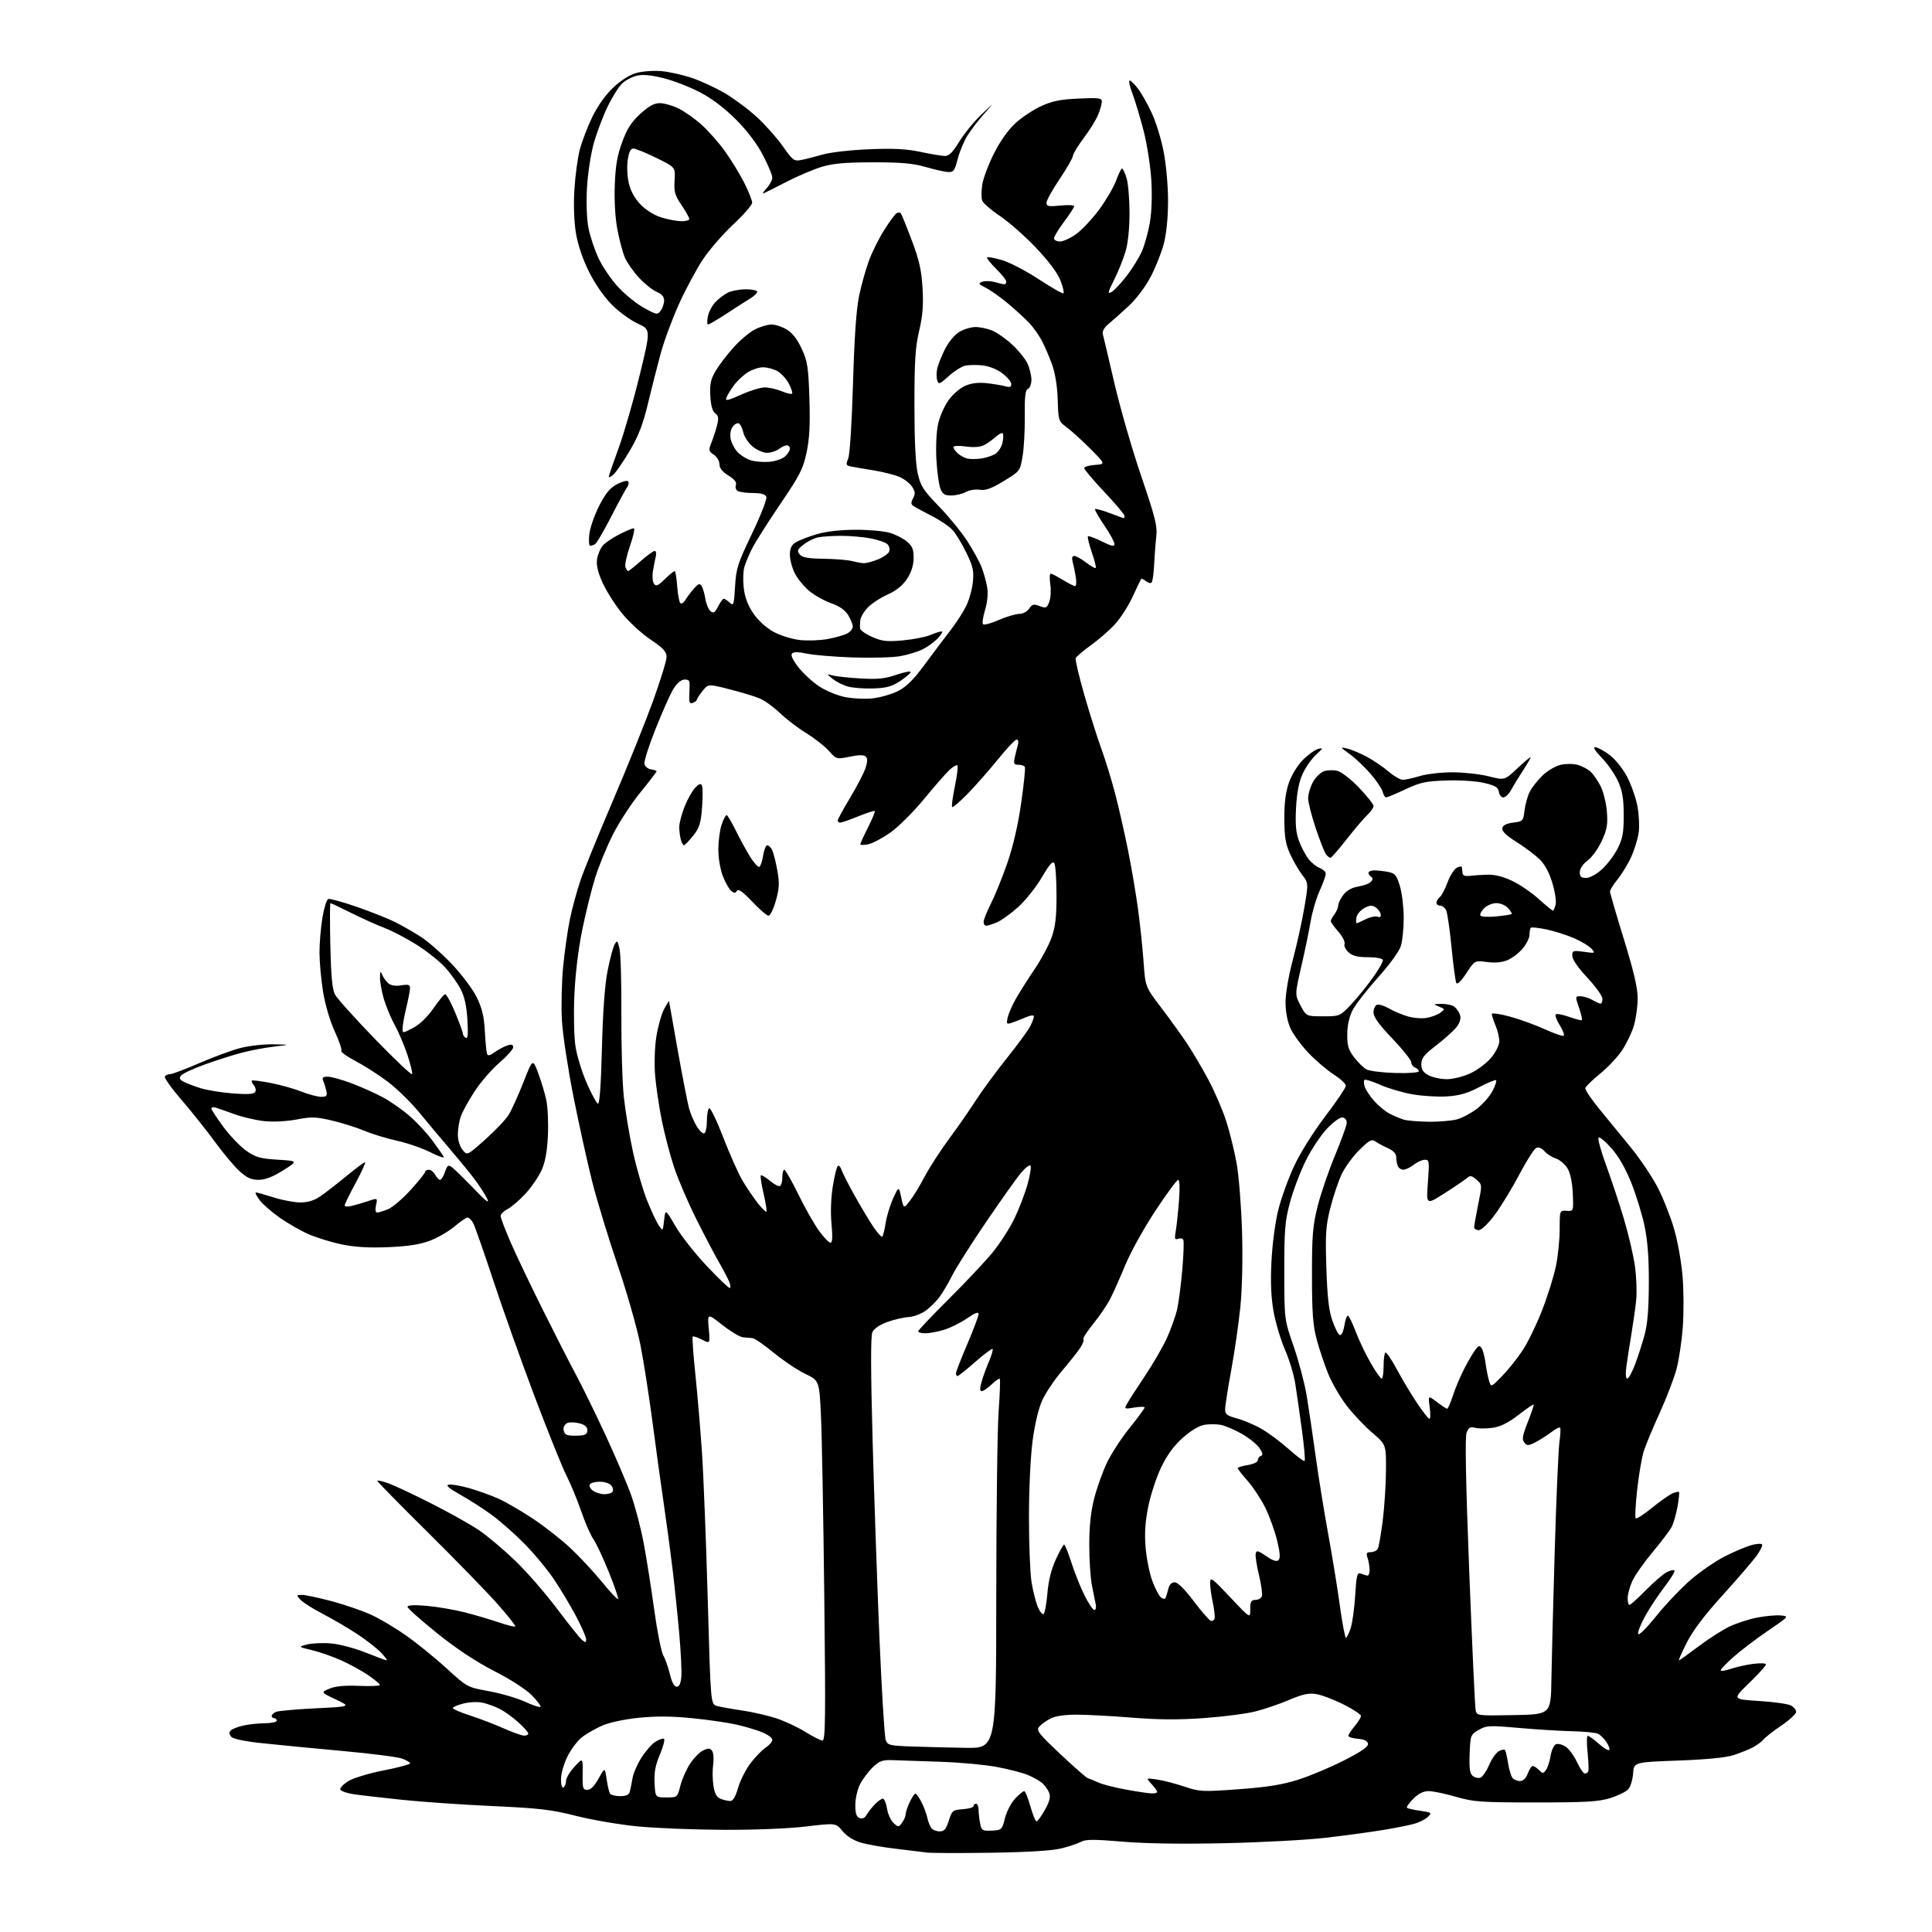 <?xml version="1.0" encoding="UTF-8" standalone="no"?>
<svg 
  version="1.1" 
  xmlns="http://www.w3.org/2000/svg" 
  xmlns:xlink="http://www.w3.org/1999/xlink" 
  xmlns:svg="http://www.w3.org/2000/svg"
  xmlns:rdf="http://www.w3.org/1999/02/22-rdf-syntax-ns#"
  xmlns:cc="http://creativecommons.org/ns#"
  xmlns:dc="http://purl.org/dc/elements/1.1/"
  viewBox="0 0 768 768"
  width="768"
  height="768"
>
<style>svg {background-color: white; }</style>"
<path stroke="none" fill="black" fill-rule="evenodd" d="M394.00,736.49C381.62,736.68 370.15,736.64 368.50,736.42C366.85,736.19 361.27,735.51 356.11,734.91C350.95,734.31 344.65,733.20 342.11,732.44C339.22,731.57 336.52,729.85 334.88,727.85C332.26,724.65 332.26,724.65 320.38,726.06C313.32,726.90 299.98,727.44 287.50,727.38C275.95,727.33 260.66,726.72 253.53,726.03C246.40,725.34 235.38,723.46 229.03,721.85C219.15,719.34 214.42,718.79 196.00,717.95C184.18,717.42 167.97,716.30 160.00,715.47C152.03,714.64 143.29,713.63 140.58,713.23C137.88,712.83 135.50,711.99 135.29,711.36C135.08,710.73 136.51,709.23 138.47,708.02C140.46,706.79 146.65,704.92 152.51,703.77C158.28,702.64 163.00,701.37 163.00,700.95C163.00,700.54 161.54,699.67 159.75,699.04C157.96,698.40 147.05,697.02 135.50,695.98C123.95,694.93 109.67,693.55 103.76,692.90C96.97,692.17 92.60,691.22 91.86,690.33C91.05,689.35 91.01,688.59 91.72,687.88C92.29,687.31 94.50,686.44 96.63,685.95C98.76,685.45 102.64,685.04 105.25,685.02C107.86,685.01 110.00,684.55 110.00,684.00C110.00,683.45 109.55,683.00 109.00,683.00C108.45,683.00 108.00,682.60 108.00,682.11C108.00,681.62 108.79,680.89 109.75,680.49C110.71,680.09 117.80,679.45 125.50,679.08C139.50,678.40 139.50,678.40 133.50,675.56C127.50,672.72 127.50,672.72 130.97,671.27C133.35,670.27 137.05,669.92 142.72,670.16C147.28,670.35 151.00,670.18 151.00,669.80C151.00,669.41 148.95,667.68 146.44,665.96C143.93,664.23 139.09,661.57 135.69,660.04C132.28,658.52 127.03,656.68 124.00,655.96C118.50,654.65 118.50,654.65 122.00,653.72C123.92,653.21 128.20,653.01 131.50,653.28C134.82,653.55 140.97,655.16 145.28,656.89C149.55,658.60 153.35,660.00 153.71,660.00C154.08,660.00 153.05,658.61 151.44,656.92C149.82,655.23 145.57,651.91 142.00,649.56C138.43,647.21 132.27,643.61 128.33,641.56C124.39,639.51 120.38,636.97 119.43,635.92C117.76,634.08 117.79,634.00 120.10,634.00C121.42,634.00 126.78,635.15 132.00,636.54C137.22,637.93 144.34,640.40 147.82,642.02C151.29,643.63 157.59,647.41 161.82,650.41C166.04,653.41 173.15,659.20 177.60,663.27C185.70,670.68 185.72,670.69 194.37,672.28C199.14,673.15 205.57,675.03 208.67,676.45C211.77,677.87 214.54,678.79 214.84,678.50C215.13,678.20 213.60,676.16 211.45,673.95C209.12,671.56 203.05,667.64 196.53,664.31C189.24,660.57 181.59,655.51 173.77,649.24C167.30,644.04 162.00,639.32 162.00,638.75C162.00,638.06 164.58,637.92 169.55,638.34C173.70,638.70 180.56,639.87 184.80,640.95C189.03,642.04 195.16,643.84 198.41,644.97C201.67,646.09 204.54,646.79 204.81,646.53C205.07,646.26 201.77,642.10 197.46,637.27C193.16,632.45 180.72,619.67 169.82,608.88C158.92,598.09 150.00,589.00 150.00,588.68C150.00,588.35 151.91,588.76 154.25,589.59C156.59,590.41 164.35,594.05 171.50,597.68C178.65,601.30 187.18,606.09 190.46,608.32C193.74,610.54 200.16,615.95 204.72,620.33C209.29,624.71 216.77,633.29 221.36,639.40C225.95,645.51 230.45,651.13 231.35,651.88C232.76,653.05 233.00,653.02 233.00,651.67C233.00,650.80 231.20,646.68 229.01,642.51C226.81,638.34 222.82,631.68 220.14,627.71C217.46,623.75 212.18,617.39 208.40,613.58C204.63,609.77 198.86,604.69 195.59,602.28C192.32,599.87 186.68,596.24 183.07,594.22C178.43,591.62 177.05,590.43 178.37,590.17C179.40,589.97 183.00,590.58 186.37,591.52C189.73,592.47 194.93,594.32 197.91,595.64C200.89,596.96 207.13,600.56 211.78,603.65C216.42,606.74 223.15,612.01 226.73,615.37C230.32,618.72 235.94,624.76 239.24,628.79C242.53,632.82 245.43,635.90 245.69,635.65C245.94,635.39 244.29,630.55 242.01,624.90C239.73,619.24 236.97,613.36 235.87,611.82C234.78,610.28 232.60,605.31 231.04,600.76C229.48,596.22 226.83,589.80 225.15,586.50C223.47,583.20 217.77,569.02 212.47,555.00C207.18,540.98 199.80,520.26 196.08,508.97C192.35,497.67 188.77,487.44 188.12,486.22C187.46,485.00 186.45,484.00 185.87,484.00C185.29,484.00 182.98,485.57 180.74,487.49C178.49,489.41 174.15,491.95 171.08,493.13C167.04,494.69 162.46,495.41 154.46,495.76C146.69,496.09 141.19,495.77 135.86,494.67C131.70,493.81 125.74,491.97 122.61,490.59C119.49,489.21 114.32,486.25 111.13,484.01C107.95,481.78 104.35,478.61 103.14,476.97C101.93,475.34 101.29,474.01 101.72,474.01C102.15,474.02 105.35,474.92 108.84,476.01C112.33,477.11 117.10,478.00 119.45,478.00C122.32,478.00 124.89,477.21 127.30,475.57C129.28,474.23 133.93,470.63 137.64,467.57C141.35,464.51 144.71,462.00 145.10,462.00C145.49,462.00 143.83,465.68 141.41,470.17C138.98,474.67 137.00,478.73 137.00,479.19C137.00,479.66 138.24,479.75 139.75,479.39C141.26,479.03 144.21,478.16 146.31,477.46C150.12,476.19 150.12,476.19 149.48,479.10C149.07,480.94 149.25,482.00 149.95,482.00C150.56,482.00 152.53,481.39 154.32,480.64C156.12,479.89 160.15,476.44 163.29,472.97C166.43,469.50 169.00,466.29 169.00,465.83C169.00,465.37 169.66,465.00 170.46,465.00C171.27,465.00 172.41,465.90 173.00,467.00C173.59,468.10 174.46,469.00 174.94,469.00C175.41,469.00 176.30,467.59 176.89,465.87C177.86,463.10 178.19,462.89 179.74,464.07C180.71,464.79 184.55,468.56 188.29,472.44C193.40,477.76 194.70,478.73 193.58,476.38C192.76,474.67 190.41,471.07 188.36,468.38C186.31,465.70 181.90,460.32 178.57,456.43C175.23,452.54 169.84,446.11 166.58,442.13C163.32,438.16 157.70,432.68 154.08,429.95C150.46,427.23 144.72,423.55 141.33,421.78C137.93,420.01 135.39,418.17 135.69,417.70C135.98,417.22 134.79,413.73 133.04,409.93C131.17,405.88 129.26,399.39 128.43,394.26C127.65,389.44 127.01,382.44 127.00,378.69C127.00,374.95 127.52,368.72 128.16,364.85C128.80,360.98 129.84,357.62 130.47,357.37C131.10,357.13 136.29,358.56 142.01,360.55C147.72,362.54 154.57,365.27 157.23,366.62C159.89,367.96 164.41,370.57 167.28,372.40C170.15,374.24 175.70,379.11 179.60,383.22C183.53,387.35 187.96,393.26 189.51,396.42C191.62,400.74 192.41,404.05 192.73,409.83C192.96,414.05 193.34,418.09 193.57,418.82C193.89,419.83 194.64,419.69 196.75,418.20C198.26,417.14 200.51,415.95 201.75,415.56C203.37,415.06 204.00,415.27 204.00,416.31C204.00,417.11 201.55,419.85 198.56,422.41C195.57,424.96 191.13,430.08 188.70,433.78C186.27,437.47 183.77,442.03 183.14,443.90C182.51,445.77 182.00,448.98 182.00,451.04C182.00,453.20 182.79,455.75 183.86,457.08C185.72,459.38 185.72,459.38 192.93,452.94C196.89,449.40 201.07,444.99 202.22,443.14C203.36,441.29 205.98,435.50 208.04,430.28C211.77,420.78 211.77,420.78 213.93,426.54C215.12,429.71 216.57,434.55 217.16,437.30C217.74,440.04 218.04,446.38 217.80,451.39C217.50,457.76 216.75,461.91 215.28,465.18C214.12,467.75 211.25,471.94 208.89,474.50C206.53,477.06 203.34,479.81 201.80,480.60C200.26,481.40 199.00,482.64 199.00,483.35C199.00,484.07 200.77,488.74 202.93,493.73C205.10,498.72 210.87,510.83 215.77,520.65C220.66,530.47 226.60,542.10 228.97,546.50C231.34,550.90 236.59,561.61 240.63,570.31C244.67,579.00 249.32,589.91 250.96,594.54C252.60,599.18 254.84,607.82 255.94,613.74C257.04,619.66 258.90,631.48 260.08,640.00C261.25,648.52 262.86,656.62 263.65,658.00C264.43,659.38 265.62,662.75 266.29,665.50C267.07,668.74 268.03,670.50 269.00,670.50C270.03,670.50 270.61,669.24 270.84,666.50C271.02,664.30 270.66,656.65 270.02,649.50C269.39,642.35 268.20,630.88 267.38,624.00C266.56,617.12 265.00,605.49 263.91,598.14C262.82,590.79 260.81,576.25 259.45,565.83C258.09,555.41 255.90,541.40 254.59,534.69C253.27,527.99 249.20,513.73 245.55,503.00C241.90,492.27 237.37,477.43 235.48,470.00C233.60,462.57 230.24,447.39 228.02,436.25C225.80,425.11 223.71,411.38 223.38,405.75C223.05,400.11 223.26,390.52 223.84,384.44C224.43,378.36 225.64,369.81 226.54,365.44C227.44,361.07 229.33,354.12 230.73,350.00C232.13,345.88 237.93,331.64 243.61,318.36C249.29,305.08 256.43,287.36 259.47,278.99C262.51,270.61 264.99,262.58 264.97,261.13C264.94,259.02 263.64,257.63 258.47,254.14C254.89,251.73 249.75,246.96 246.98,243.48C244.22,240.01 240.81,234.55 239.39,231.35C237.58,227.24 236.98,224.53 237.36,222.14C237.67,220.28 238.72,217.86 239.71,216.77C240.69,215.68 243.62,213.71 246.22,212.39C248.81,211.08 251.37,210.00 251.91,210.00C252.44,210.00 251.79,213.13 250.45,216.95C249.12,220.77 248.29,224.59 248.62,225.45C248.95,226.30 249.43,227.00 249.70,227.00C249.97,227.00 252.24,225.20 254.74,223.00C257.24,220.80 259.72,219.00 260.25,219.00C260.78,219.00 260.97,220.01 260.68,221.25C260.38,222.49 259.87,225.07 259.55,227.00C259.22,228.93 259.40,231.17 259.94,231.99C260.75,233.23 261.46,232.95 264.25,230.24C266.09,228.46 267.86,227.00 268.18,227.00C268.50,227.00 268.95,229.69 269.19,232.98C269.43,236.27 269.99,239.30 270.43,239.73C270.87,240.15 271.74,239.65 272.37,238.61C272.99,237.56 274.50,235.54 275.73,234.11C277.52,232.02 278.14,231.77 278.88,232.89C279.38,233.65 280.06,235.96 280.39,238.01C280.71,240.06 281.63,242.28 282.43,242.94C283.61,243.92 284.16,243.58 285.46,241.07C286.34,239.38 287.34,238.00 287.70,238.00C288.05,238.00 289.11,238.69 290.04,239.54C291.62,240.97 291.77,240.53 292.20,233.15C292.62,225.92 293.22,224.05 298.94,212.12C302.40,204.92 304.96,198.35 304.64,197.51C304.24,196.46 302.62,196.00 299.28,195.98C296.65,195.98 293.92,195.60 293.22,195.15C292.51,194.71 292.20,193.64 292.53,192.79C292.93,191.74 291.97,190.53 289.56,189.04C287.15,187.55 286.00,186.09 286.00,184.54C286.00,183.27 284.99,181.57 283.75,180.74C281.65,179.34 281.59,179.01 282.84,175.87C283.57,174.02 284.57,170.93 285.06,169.00C285.76,166.21 285.60,165.25 284.30,164.27C283.20,163.44 282.57,161.16 282.36,157.31C282.11,152.70 282.52,150.79 284.46,147.47C285.79,145.21 288.99,141.00 291.58,138.13C294.16,135.25 298.00,132.02 300.10,130.95C302.20,129.88 305.18,129.00 306.71,129.00C308.24,129.01 310.99,129.92 312.82,131.03C315.02,132.37 317.01,134.95 318.72,138.70C321.01,143.69 321.35,145.96 321.75,158.42C322.08,168.87 321.79,174.41 320.62,179.91C319.24,186.40 317.94,188.93 310.15,200.41C305.26,207.61 300.25,215.51 299.00,217.97C297.75,220.43 296.35,223.78 295.88,225.42C295.41,227.05 295.31,230.83 295.66,233.80C296.10,237.51 297.30,240.68 299.48,243.86C301.40,246.66 304.55,249.54 307.46,251.14C310.14,252.60 314.77,254.06 317.89,254.41C320.98,254.76 325.98,254.58 329.00,254.03C332.03,253.47 335.51,252.48 336.75,251.83C337.99,251.19 339.00,249.95 339.00,249.08C338.99,248.21 338.16,246.15 337.15,244.50C335.91,242.49 333.69,240.94 330.40,239.79C327.71,238.84 323.80,236.66 321.72,234.94C319.64,233.22 317.06,230.07 315.97,227.94C314.89,225.82 314.00,222.50 314.00,220.56C314.00,218.00 314.61,216.66 316.25,215.63C317.49,214.84 321.20,213.40 324.50,212.41C328.37,211.26 333.88,210.61 340.00,210.59C345.23,210.56 351.41,211.11 353.73,211.81C356.06,212.50 359.15,214.09 360.60,215.34C362.72,217.16 363.23,218.46 363.18,221.91C363.14,224.80 362.27,227.51 360.53,230.14C358.77,232.80 356.27,234.80 352.72,236.40C349.85,237.69 346.30,240.04 344.84,241.62C343.37,243.20 342.08,245.40 341.97,246.50C341.86,247.60 341.82,249.09 341.88,249.81C341.95,250.52 344.10,252.04 346.67,253.18C350.64,254.93 352.47,255.14 358.84,254.57C362.96,254.19 367.89,253.24 369.79,252.44C371.69,251.65 373.72,251.00 374.30,251.00C374.88,251.00 374.26,252.17 372.92,253.60C371.59,255.03 368.91,257.01 366.97,258.01C365.03,259.00 360.98,260.27 357.97,260.82C354.96,261.36 346.43,261.60 339.00,261.35C331.57,261.09 323.33,260.40 320.67,259.82C317.54,259.14 315.50,259.10 314.87,259.73C314.24,260.36 315.06,262.23 317.20,265.02C319.01,267.39 322.64,270.80 325.26,272.59C327.96,274.45 332.48,276.37 335.71,277.04C338.90,277.71 343.85,277.95 346.96,277.60C350.00,277.25 354.52,275.94 357.00,274.69C360.31,273.03 363.16,270.18 367.74,263.96C371.17,259.31 375.73,253.25 377.87,250.50C380.00,247.75 382.75,243.53 383.96,241.12C385.18,238.71 386.42,234.36 386.72,231.45C387.18,226.93 386.82,225.24 384.19,219.83C382.50,216.35 380.08,212.31 378.81,210.86C377.54,209.41 373.80,206.84 370.50,205.15C367.20,203.46 363.89,201.67 363.15,201.17C362.08,200.45 362.04,199.80 362.97,198.06C363.91,196.30 363.83,195.39 362.55,193.44C361.68,192.10 359.35,190.34 357.39,189.52C355.43,188.70 350.82,187.55 347.16,186.96C343.50,186.38 339.50,185.69 338.28,185.44C336.28,185.02 336.17,184.70 337.18,182.24C337.82,180.65 338.62,168.17 339.08,152.50C339.62,134.12 340.39,122.97 341.51,117.56C342.42,113.20 344.22,106.81 345.51,103.37C346.81,99.92 349.53,94.50 351.57,91.30C353.60,88.11 355.76,85.18 356.37,84.79C356.98,84.40 357.75,84.40 358.08,84.79C358.41,85.18 360.36,89.99 362.43,95.49C365.40,103.37 366.30,107.37 366.72,114.49C367.13,121.30 366.80,125.45 365.38,131.50C363.85,138.02 363.50,143.47 363.50,161.00C363.50,175.24 363.95,184.44 364.82,188.24C365.97,193.26 367.04,194.91 373.19,201.24C377.06,205.23 382.13,211.43 384.45,215.00C386.77,218.57 389.36,223.30 390.21,225.50C391.06,227.70 392.06,231.30 392.42,233.50C392.83,236.01 392.51,239.35 391.57,242.48C390.74,245.22 390.38,247.77 390.78,248.16C391.18,248.54 393.98,247.78 397.00,246.47C400.02,245.15 403.68,244.06 405.13,244.04C406.64,244.02 408.34,243.12 409.13,241.93C410.31,240.16 410.91,240.01 413.28,240.92C415.82,241.88 416.15,241.73 417.10,239.24C417.68,237.73 417.86,234.59 417.51,232.25C417.16,229.91 417.24,228.01 417.69,228.03C418.13,228.05 420.30,229.17 422.50,230.53C424.70,231.88 426.90,232.99 427.38,232.99C427.86,233.00 427.97,231.31 427.63,229.25C427.28,227.19 426.72,224.49 426.38,223.25C425.98,221.77 426.20,221.00 427.04,221.00C427.74,221.00 429.85,222.17 431.72,223.60C433.60,225.03 435.33,226.01 435.57,225.77C435.81,225.52 435.10,222.71 434.00,219.50C432.90,216.29 432.21,213.46 432.47,213.20C432.73,212.93 435.21,213.84 437.97,215.21C441.95,217.17 443.00,217.39 443.00,216.22C443.00,215.41 441.17,212.06 438.93,208.78C436.69,205.50 435.06,202.61 435.30,202.36C435.55,202.12 438.17,202.83 441.13,203.96C444.08,205.08 446.61,206.00 446.75,206.00C446.89,206.00 447.00,205.56 447.00,205.03C447.00,204.49 443.40,200.23 439.00,195.56C434.60,190.89 431.00,186.63 431.00,186.09C431.00,185.55 432.91,184.98 435.25,184.81C439.50,184.50 439.50,184.50 433.50,178.47C430.20,175.15 425.97,171.31 424.11,169.92C420.76,167.45 420.71,167.29 420.46,158.96C420.30,153.64 419.47,148.44 418.23,144.95C417.14,141.90 415.30,137.63 414.15,135.45C413.00,133.28 410.80,130.15 409.25,128.50C407.71,126.85 403.98,123.42 400.97,120.88C397.96,118.34 393.93,115.46 392.01,114.48C388.89,112.89 388.73,112.62 390.51,111.99C391.60,111.61 393.85,111.68 395.49,112.15C397.14,112.62 398.83,113.00 399.24,113.00C399.66,113.00 400.00,112.51 400.00,111.92C400.00,111.33 398.17,109.03 395.94,106.82C393.70,104.61 392.09,102.57 392.36,102.31C392.63,102.04 395.31,102.53 398.31,103.40C401.31,104.27 407.91,107.71 412.99,111.05C418.07,114.38 422.46,116.87 422.76,116.58C423.05,116.28 422.51,113.99 421.55,111.49C420.45,108.60 416.91,103.87 411.90,98.57C407.54,93.97 401.06,88.25 397.49,85.86C393.92,83.46 390.73,80.67 390.40,79.65C390.07,78.63 390.10,75.82 390.46,73.39C390.83,70.97 392.90,65.44 395.06,61.12C397.52,56.21 400.71,51.68 403.57,49.04C406.09,46.72 410.70,43.65 413.82,42.21C418.28,40.16 421.49,39.51 428.75,39.18C436.85,38.81 438.00,38.97 438.00,40.41C438.00,41.32 437.31,43.72 436.47,45.74C435.62,47.76 433.06,51.89 430.76,54.93C428.47,57.97 426.54,61.15 426.48,62.00C426.42,62.85 424.03,67.00 421.18,71.23C418.33,75.45 416.00,79.67 416.00,80.59C416.00,82.04 416.78,82.20 421.50,81.71C424.52,81.40 427.00,81.52 427.00,81.97C427.00,82.43 425.20,85.19 423.00,88.12C420.80,91.05 419.00,94.02 419.00,94.72C419.00,95.43 420.06,96.00 421.35,96.00C422.64,96.00 425.58,94.64 427.87,92.98C430.16,91.32 434.27,86.93 437.00,83.23C439.72,79.53 442.73,74.36 443.68,71.75C444.62,69.14 445.68,67.00 446.04,67.00C446.39,67.00 447.20,68.74 447.84,70.87C448.48,72.99 449.00,79.21 449.00,84.68C449.00,90.93 448.40,96.66 447.39,100.07C446.50,103.06 444.46,108.11 442.84,111.31C440.37,116.22 440.20,116.96 441.80,116.11C442.83,115.56 445.54,112.69 447.81,109.75C450.08,106.81 452.82,102.40 453.90,99.95C454.98,97.50 456.41,92.37 457.07,88.54C457.82,84.22 458.04,77.74 457.66,71.48C457.32,65.93 455.92,57.05 454.54,51.75C453.16,46.46 451.17,39.84 450.12,37.06C449.06,34.28 448.58,32.00 449.05,32.00C449.51,32.00 451.02,33.47 452.40,35.28C453.77,37.08 456.24,41.46 457.89,45.03C459.54,48.59 461.67,55.55 462.61,60.50C463.57,65.51 464.33,74.16 464.32,80.00C464.31,86.51 463.67,92.92 462.64,96.88C461.72,100.38 459.36,106.32 457.39,110.07C455.29,114.07 451.66,118.87 448.61,121.69C445.75,124.34 442.17,127.53 440.65,128.79C438.95,130.20 438.08,131.74 438.38,132.79C438.64,133.73 440.70,142.44 442.95,152.15C445.19,161.86 449.99,178.51 453.61,189.15C459.35,206.03 460.12,209.14 459.62,213.50C459.31,216.25 458.93,221.28 458.78,224.67C458.62,228.06 458.17,231.16 457.77,231.56C457.37,231.96 456.35,231.71 455.50,231.00C454.65,230.29 453.81,229.89 453.64,230.11C453.47,230.32 451.94,233.51 450.25,237.18C448.56,240.85 445.38,245.80 443.19,248.18C441.00,250.56 436.70,254.30 433.63,256.50C430.57,258.70 427.86,261.00 427.61,261.62C427.37,262.23 428.89,268.76 431.00,276.12C433.11,283.48 436.15,293.11 437.76,297.52C439.37,301.93 441.86,310.03 443.30,315.52C444.73,321.01 447.03,331.12 448.41,338.00C449.79,344.88 451.59,355.45 452.40,361.50C453.22,367.55 454.20,376.94 454.59,382.38C455.29,392.25 455.29,392.25 461.46,400.38C464.86,404.84 469.44,411.20 471.66,414.50C473.87,417.80 477.73,424.32 480.24,429.00C482.75,433.68 485.97,441.10 487.39,445.50C488.81,449.90 490.70,457.55 491.59,462.50C492.47,467.45 493.44,479.65 493.73,489.60C494.05,500.59 493.78,512.38 493.05,519.60C492.39,526.15 490.75,537.45 489.42,544.72C488.09,551.99 487.00,558.98 487.00,560.26C487.00,562.19 487.81,562.80 491.73,563.85C494.33,564.55 498.72,566.41 501.48,568.00C504.24,569.58 509.11,573.21 512.30,576.06C515.48,578.91 518.33,581.01 518.61,580.72C518.90,580.44 518.41,574.87 517.52,568.35C516.63,561.83 515.45,553.58 514.88,550.00C514.32,546.43 512.49,540.39 510.82,536.58C509.15,532.78 507.12,526.02 506.31,521.58C505.27,515.85 505.01,510.01 505.42,501.52C505.76,494.64 506.91,485.90 508.12,481.02C509.29,476.33 512.13,468.45 514.44,463.50C516.87,458.28 522.08,449.97 526.82,443.74C531.32,437.82 535.00,432.35 535.00,431.59C535.00,430.83 532.80,428.80 530.12,427.08C527.43,425.35 522.91,421.49 520.08,418.49C517.24,415.49 514.04,411.11 512.98,408.77C511.77,406.09 511.04,402.26 511.02,398.50C511.01,394.97 512.21,387.96 513.93,381.50C515.54,375.45 517.60,366.12 518.50,360.77C520.14,351.04 520.14,351.04 517.60,347.72C516.20,345.89 514.05,342.16 512.82,339.44C511.04,335.53 510.57,332.63 510.54,325.50C510.51,319.21 511.06,314.88 512.37,311.13C513.46,308.01 515.80,304.20 517.96,302.04C520.01,299.99 522.73,298.04 524.01,297.71C526.09,297.16 525.99,297.41 523.12,300.04C521.34,301.66 518.94,305.12 517.76,307.74C516.30,311.01 515.50,315.25 515.19,321.28C514.86,327.94 515.16,331.13 516.44,334.47C517.36,336.90 519.05,340.07 520.19,341.52C521.33,342.96 523.33,344.55 524.63,345.05C525.93,345.55 527.00,346.58 527.00,347.35C527.00,348.13 525.91,351.18 524.57,354.13C523.23,357.08 521.65,362.43 521.05,366.00C520.46,369.57 518.79,377.65 517.34,383.95C514.71,395.39 514.71,395.39 516.99,399.70C519.28,404.00 519.28,404.00 525.93,404.00C532.45,404.00 532.67,403.91 536.67,399.75C538.92,397.41 542.86,392.62 545.41,389.10C547.97,385.57 549.90,382.20 549.70,381.60C549.49,380.98 546.92,380.50 543.77,380.50C539.67,380.50 537.65,379.99 536.07,378.56C534.89,377.50 534.17,375.99 534.47,375.21C534.77,374.43 533.66,372.24 532.01,370.36C530.35,368.47 529.00,366.58 529.00,366.16C529.00,365.73 529.66,364.51 530.47,363.44C531.28,362.37 531.95,360.77 531.97,359.88C531.99,359.00 532.93,357.08 534.07,355.64C535.42,353.93 537.52,352.78 540.05,352.38C542.20,352.03 544.44,351.17 545.03,350.46C545.77,349.57 545.78,348.98 545.05,348.53C544.47,348.17 544.00,347.46 544.00,346.94C544.00,346.42 545.07,346.00 546.37,346.00C547.68,346.00 550.16,346.28 551.87,346.62C554.59,347.17 555.19,347.90 556.50,352.31C557.32,355.09 558.00,360.72 558.00,364.82C558.00,368.91 557.51,373.91 556.90,375.93C556.26,378.09 552.53,383.25 547.80,388.54C543.39,393.46 538.85,399.29 537.71,401.50C536.36,404.08 535.60,407.48 535.56,411.07C535.51,415.69 535.98,417.28 538.29,420.31C539.83,422.33 542.05,424.49 543.23,425.12C544.41,425.75 549.57,426.39 554.69,426.53C559.89,426.67 564.00,426.37 564.00,425.86C564.00,425.35 563.33,424.68 562.50,424.36C561.67,424.05 561.00,423.10 561.00,422.25C561.00,421.41 557.62,417.19 553.50,412.87C548.19,407.32 546.00,404.28 546.00,402.48C546.00,401.08 546.61,399.70 547.36,399.42C548.10,399.13 550.24,399.78 552.11,400.86C553.97,401.94 557.37,403.38 559.65,404.04C561.94,404.71 565.35,404.97 567.23,404.62C569.11,404.26 571.52,403.34 572.58,402.56C574.44,401.18 574.42,401.11 572.00,400.13C569.62,399.17 569.66,399.12 573.06,399.06C575.02,399.03 577.33,399.56 578.21,400.25C579.08,400.94 580.08,402.44 580.42,403.59C580.81,404.94 580.29,406.63 578.95,408.34C577.80,409.79 574.20,413.04 570.93,415.55C566.09,419.28 565.00,420.65 565.00,423.03C565.00,425.25 565.71,426.31 567.95,427.47C569.57,428.31 572.84,429.00 575.20,428.99C577.60,428.98 581.74,427.94 584.57,426.62C587.36,425.32 591.07,422.52 592.82,420.40C594.62,418.21 596.00,415.40 596.00,413.89C596.00,412.44 595.33,409.63 594.50,407.65C593.67,405.68 593.00,403.63 593.00,403.10C593.00,402.56 596.26,403.02 600.25,404.12C604.24,405.22 610.54,407.51 614.26,409.21C617.98,410.91 621.30,412.04 621.63,411.71C621.96,411.38 621.23,409.48 620.00,407.50C618.77,405.52 618.07,403.59 618.44,403.23C618.81,402.86 621.21,403.31 623.77,404.23C626.33,405.15 628.61,405.73 628.83,405.51C629.05,405.29 628.53,403.06 627.67,400.55C626.14,396.06 626.15,396.00 628.31,396.04C629.51,396.05 631.62,396.71 633.00,397.50C634.38,398.29 635.84,398.95 636.25,398.96C636.66,398.98 637.00,398.12 637.00,397.04C637.00,395.96 634.30,392.19 631.00,388.66C627.33,384.74 625.00,381.37 625.00,379.99C625.00,377.87 625.30,377.77 629.66,378.37C634.19,378.99 634.27,378.96 632.59,377.09C631.64,376.04 628.53,374.17 625.68,372.94C622.83,371.70 617.93,370.14 614.79,369.47C611.64,368.81 608.83,368.50 608.54,368.80C608.24,369.09 608.00,370.35 608.00,371.59C608.00,372.83 606.78,375.29 605.30,377.06C603.81,378.83 601.09,380.90 599.26,381.67C597.04,382.59 594.30,382.84 591.08,382.42C586.23,381.77 586.23,381.77 582.89,386.87C580.80,390.06 579.32,391.50 578.91,390.73C578.55,390.05 577.69,383.65 577.00,376.50C576.30,369.35 575.33,362.71 574.83,361.75C574.33,360.79 573.27,360.00 572.46,360.00C571.66,360.00 571.00,359.49 571.00,358.86C571.00,358.23 571.60,357.22 572.34,356.61C573.08,356.00 574.47,353.36 575.43,350.74C576.39,348.12 578.03,345.52 579.09,344.95C580.14,344.39 581.05,344.28 581.12,344.71C581.18,345.15 581.29,346.18 581.37,347.00C581.45,347.99 582.35,348.39 584.00,348.19C585.38,348.01 588.52,347.80 591.00,347.70C594.03,347.59 597.30,348.38 601.00,350.11C604.02,351.53 608.82,354.79 611.65,357.35C614.48,359.91 617.02,362.00 617.29,362.00C617.56,362.00 618.06,360.92 618.39,359.59C618.72,358.27 618.11,354.32 617.03,350.82C615.71,346.55 613.98,343.43 611.78,341.35C609.98,339.65 605.88,336.61 602.68,334.60C598.69,332.09 596.97,330.40 597.19,329.22C597.42,328.05 598.79,327.34 601.51,327.00C605.39,326.51 605.51,326.38 606.05,322.00C606.36,319.52 607.33,316.15 608.22,314.50C609.10,312.85 611.39,310.00 613.29,308.17C615.20,306.34 618.42,304.47 620.45,304.01C622.48,303.55 625.52,303.57 627.21,304.06C628.89,304.54 631.16,305.74 632.24,306.72C633.33,307.70 635.12,310.29 636.24,312.47C637.35,314.65 638.49,319.21 638.76,322.60C639.17,327.74 638.83,329.68 636.73,334.27C635.34,337.31 632.81,340.82 631.10,342.08C629.19,343.50 628.00,345.26 628.00,346.69C628.00,348.49 628.55,349.00 630.50,349.00C631.94,349.00 634.60,347.55 636.78,345.58C638.86,343.70 641.67,339.99 643.02,337.33C645.05,333.32 645.46,331.06 645.45,324.00C645.43,317.34 644.94,314.42 643.17,310.50C641.92,307.75 639.03,303.59 636.74,301.25C634.18,298.63 633.16,297.00 634.09,297.00C634.93,297.00 637.43,298.34 639.65,299.97C642.04,301.73 644.95,305.32 646.76,308.72C648.45,311.90 650.33,317.27 650.94,320.66C651.55,324.04 651.75,328.77 651.38,331.16C651.01,333.55 649.71,337.75 648.49,340.50C647.27,343.25 644.86,347.25 643.13,349.39C641.41,351.53 640.00,353.78 640.00,354.39C640.01,355.00 642.48,363.51 645.50,373.31C649.47,386.15 651.00,392.72 651.00,396.88C651.00,400.04 650.32,404.92 649.49,407.72C648.66,410.51 646.52,414.97 644.74,417.61C642.96,420.26 639.02,424.42 636.00,426.86C632.98,429.31 630.36,431.86 630.20,432.54C630.03,433.22 632.64,437.08 635.99,441.13C639.35,445.19 645.00,452.10 648.56,456.49C652.12,460.89 656.80,467.88 658.96,472.04C661.12,476.20 664.06,483.63 665.49,488.55C666.93,493.54 668.44,502.03 668.88,507.74C669.32,513.37 669.34,522.39 668.92,527.78C668.51,533.17 667.41,540.48 666.49,544.04C665.57,547.59 662.57,555.45 659.82,561.50C657.07,567.55 654.19,574.47 653.42,576.88C652.65,579.29 651.47,586.14 650.81,592.10C650.15,598.06 649.88,603.21 650.22,603.55C650.55,603.89 653.41,602.06 656.56,599.49C659.72,596.92 663.36,594.34 664.65,593.75C665.95,593.16 667.19,592.86 667.42,593.09C667.64,593.31 667.38,595.96 666.83,598.96C666.28,601.97 665.24,605.57 664.51,606.97C663.79,608.37 660.39,612.87 656.95,616.97C653.52,621.07 649.89,626.24 648.88,628.46C647.87,630.68 647.03,633.74 647.02,635.25C647.01,636.76 647.34,637.99 647.75,637.98C648.16,637.97 651.07,635.36 654.20,632.17C657.34,628.99 661.05,625.77 662.45,625.03C663.85,624.28 665.27,623.94 665.61,624.28C665.95,624.61 664.21,627.50 661.75,630.69C659.29,633.89 655.84,639.09 654.07,642.25C652.30,645.41 651.00,648.66 651.18,649.47C651.37,650.34 654.31,647.45 658.42,642.37C662.22,637.66 668.42,631.15 672.19,627.90C675.97,624.66 682.08,620.48 685.78,618.61C689.47,616.75 694.18,614.77 696.24,614.20C698.30,613.63 700.20,613.52 700.47,613.96C700.74,614.39 699.69,616.49 698.13,618.63C696.57,620.76 690.52,627.77 684.68,634.22C677.54,642.10 672.90,648.24 670.52,652.97C668.57,656.83 667.18,660.00 667.42,660.00C667.67,660.00 671.16,657.51 675.18,654.47C679.21,651.43 684.75,647.88 687.50,646.57C690.25,645.26 695.20,643.66 698.50,643.01C701.81,642.37 706.02,641.99 707.88,642.17C711.24,642.50 711.23,642.51 702.87,648.20C698.27,651.34 692.14,655.98 689.25,658.53C686.36,661.07 684.00,663.52 684.00,663.96C684.00,664.40 685.74,664.17 687.86,663.44C689.98,662.70 694.03,661.80 696.86,661.42C699.78,661.04 702.00,661.14 702.00,661.65C702.00,662.15 698.99,665.47 695.31,669.03C688.61,675.50 688.61,675.50 699.20,676.16C705.03,676.52 710.74,677.33 711.90,677.95C713.05,678.56 714.00,679.71 714.00,680.50C714.00,681.28 711.39,683.69 708.21,685.86C705.03,688.02 701.80,690.54 701.03,691.46C700.27,692.38 698.33,693.81 696.72,694.64C695.11,695.48 691.70,696.84 689.15,697.68C686.13,698.67 678.36,699.44 667.00,699.85C649.50,700.50 649.50,700.50 649.18,705.00C649.00,707.47 648.14,710.30 647.25,711.27C646.37,712.25 643.14,713.82 640.07,714.77C635.45,716.21 630.42,716.50 610.50,716.50C588.60,716.49 585.82,716.30 578.74,714.25C574.47,713.01 569.60,712.00 567.91,712.00C565.83,712.00 563.87,712.98 561.80,715.04C560.13,716.72 558.99,718.33 559.28,718.61C559.57,718.90 561.95,719.45 564.58,719.82C569.08,720.47 569.26,720.60 567.64,722.21C566.70,723.15 564.26,724.40 562.22,724.98C560.17,725.55 554.45,726.69 549.50,727.50C544.55,728.31 534.42,729.68 527.00,730.54C519.58,731.41 501.52,732.38 486.88,732.70C469.62,733.08 455.30,732.86 446.17,732.08C435.02,731.13 431.61,731.14 429.79,732.12C428.53,732.80 425.02,733.99 422.00,734.75C418.38,735.67 408.81,736.26 394.00,736.49zM373.53,728.00C375.34,728.00 376.09,727.12 377.16,723.75C378.43,719.71 378.71,719.48 382.75,719.19C385.09,719.02 387.00,718.46 387.00,717.94C387.00,717.42 387.45,717.00 388.00,717.00C388.55,717.00 389.00,718.07 389.00,719.38C389.00,720.68 389.28,723.13 389.61,724.81C390.18,727.66 390.50,727.86 394.25,727.69C398.19,727.50 398.31,727.39 399.50,722.70C400.17,720.07 401.99,716.58 403.54,714.95C405.10,713.33 406.72,712.00 407.14,712.00C407.55,712.00 408.65,714.70 409.58,718.00C410.51,721.30 411.62,724.00 412.05,724.00C412.48,724.00 413.97,721.95 415.37,719.45C417.24,716.10 417.69,714.32 417.07,712.70C416.61,711.49 415.39,709.76 414.36,708.85C413.34,707.94 410.73,706.47 408.56,705.57C406.40,704.68 400.77,703.23 396.06,702.36C391.35,701.49 381.43,700.58 374.00,700.34C366.57,700.10 358.17,699.81 355.32,699.70C350.78,699.53 349.73,699.88 346.97,702.50C345.24,704.15 342.96,707.17 341.91,709.21C340.85,711.27 340.00,714.96 340.00,717.49C340.00,720.86 340.44,722.23 341.69,722.71C342.77,723.13 343.75,722.69 344.44,721.49C345.02,720.46 346.49,718.58 347.70,717.31C348.92,716.04 350.37,715.00 350.94,715.00C351.51,715.00 352.26,716.78 352.61,718.95C352.96,721.13 354.13,723.71 355.21,724.69C357.10,726.40 357.24,726.40 358.59,724.55C359.37,723.49 360.00,721.98 360.00,721.21C360.00,720.44 360.73,718.27 361.61,716.40C362.50,714.53 363.52,713.00 363.89,713.00C364.25,713.00 365.31,714.46 366.24,716.25C367.17,718.04 368.23,720.85 368.60,722.50C368.97,724.15 369.72,726.06 370.26,726.75C370.80,727.44 372.27,728.00 373.53,728.00zM290.18,715.94C291.37,715.98 292.31,714.44 293.41,710.67C294.26,707.74 296.50,703.32 298.39,700.84C300.28,698.37 302.99,695.58 304.42,694.65C305.84,693.72 307.00,692.34 307.00,691.59C307.00,690.83 305.14,689.47 302.87,688.56C300.59,687.65 295.98,686.28 292.62,685.52C289.25,684.76 281.32,683.62 275.00,682.99C266.89,682.19 260.64,682.15 253.80,682.86C248.15,683.44 242.12,684.74 239.36,685.96C236.75,687.12 233.17,689.16 231.41,690.50C229.65,691.85 227.04,695.30 225.60,698.17C224.15,701.09 223.00,705.10 223.00,707.26C223.00,709.58 223.40,710.87 224.00,710.50C224.55,710.16 225.00,709.00 225.00,707.93C225.00,706.85 226.51,704.32 228.36,702.31C231.71,698.64 231.71,698.64 231.61,705.07C231.51,710.85 231.70,711.50 233.48,711.50C234.79,711.50 236.31,709.98 237.96,707.00C240.45,702.50 240.45,702.50 241.14,707.20C241.51,709.78 242.11,712.37 242.47,712.95C242.83,713.53 244.64,714.00 246.49,714.00C248.86,714.00 250.01,713.48 250.35,712.25C250.61,711.29 251.10,708.89 251.42,706.93C251.75,704.96 253.34,701.28 254.95,698.74C256.56,696.20 259.01,693.38 260.41,692.47C261.80,691.56 263.36,690.97 263.89,691.16C264.41,691.35 263.73,694.12 262.37,697.33C260.51,701.72 259.98,704.55 260.20,708.83C260.50,714.50 260.50,714.50 264.89,714.50C269.28,714.50 269.28,714.50 270.47,709.80C271.13,707.22 272.88,703.26 274.37,701.01C275.86,698.76 278.22,696.40 279.61,695.77C281.65,694.84 282.33,694.90 283.11,696.06C283.64,696.85 283.81,699.26 283.50,701.41C283.18,703.56 283.22,707.31 283.59,709.74C284.07,712.94 284.84,714.39 286.38,715.02C287.54,715.49 289.26,715.90 290.18,715.94zM457.75,712.91C458.99,712.96 460.00,712.69 460.00,712.31C460.00,711.94 458.99,710.52 457.75,709.17C455.50,706.72 455.50,706.72 460.00,707.40C462.48,707.77 467.37,709.04 470.88,710.22C476.95,712.26 477.98,712.30 492.38,711.25C503.65,710.43 509.66,709.46 516.00,707.47C520.67,706.00 528.91,702.53 534.30,699.78C541.36,696.17 544.01,694.31 543.79,693.13C543.59,692.04 542.24,691.40 539.74,691.19C537.68,691.02 536.00,690.49 536.00,690.02C536.00,689.54 537.12,687.82 538.50,686.18C539.88,684.55 541.00,682.72 541.00,682.12C541.00,681.52 537.88,679.45 534.07,677.54C530.26,675.62 525.39,673.77 523.25,673.42C520.22,672.94 517.82,673.46 512.40,675.76C508.58,677.39 502.53,679.45 498.97,680.34C495.41,681.24 486.20,682.42 478.50,682.97C468.46,683.69 460.40,683.63 450.00,682.79C442.02,682.14 432.12,681.61 428.00,681.61C423.00,681.61 419.48,682.15 417.43,683.24C415.74,684.14 413.76,685.59 413.03,686.46C411.87,687.86 412.96,689.24 421.50,697.28C426.88,702.35 431.79,706.65 432.39,706.84C433.00,707.03 434.91,707.81 436.63,708.58C438.34,709.35 443.29,710.62 447.63,711.40C451.96,712.18 456.51,712.86 457.75,712.91zM604.21,708.00C605.47,708.00 606.58,706.93 607.31,705.00C607.93,703.35 608.82,702.00 609.29,702.00C609.76,702.00 610.87,702.72 611.75,703.61C613.23,705.09 613.46,705.09 614.56,703.59C615.21,702.69 616.04,700.15 616.39,697.94C616.75,695.73 617.71,693.67 618.53,693.35C619.35,693.04 621.07,693.47 622.36,694.32C623.66,695.17 625.68,697.92 626.86,700.43C628.04,702.94 629.43,705.00 629.95,705.00C630.46,705.00 631.09,704.66 631.34,704.25C631.59,703.84 631.48,700.46 631.10,696.75C630.71,693.04 630.74,690.00 631.16,690.00C631.59,690.00 633.54,691.41 635.50,693.13C637.46,694.86 639.34,696.00 639.67,695.66C640.00,695.33 639.53,693.94 638.64,692.57C637.74,691.19 636.21,689.69 635.25,689.22C634.29,688.75 629.67,688.29 625.00,688.19C620.33,688.08 610.78,687.50 603.79,686.88C591.92,685.84 590.87,685.89 587.79,687.69C584.58,689.56 584.49,689.79 584.21,697.15C583.99,702.95 584.27,704.98 585.45,705.96C586.29,706.65 587.67,706.96 588.51,706.63C589.36,706.31 590.91,704.04 591.96,701.59C593.01,699.14 594.77,696.66 595.87,696.07C596.98,695.48 598.08,695.33 598.32,695.75C598.57,696.16 599.10,698.52 599.50,701.00C599.90,703.48 600.68,706.06 601.24,706.75C601.79,707.44 603.13,708.00 604.21,708.00zM383.75,694.79C396.00,695.00 396.00,695.00 396.03,634.25C396.05,600.84 396.47,567.88 396.97,561.02C397.47,554.16 397.67,548.34 397.43,548.09C397.18,547.85 395.72,548.85 394.18,550.32C392.65,551.80 390.89,553.00 390.28,553.00C389.48,553.00 389.44,551.98 390.15,549.42C390.69,547.46 392.02,543.79 393.09,541.28C394.17,538.77 394.83,536.50 394.57,536.24C394.30,535.97 391.21,538.28 387.68,541.38C384.16,544.47 380.99,547.00 380.64,547.00C380.29,547.00 380.00,546.52 380.00,545.94C380.00,545.35 382.02,540.13 384.50,534.34C386.98,528.54 389.00,523.15 389.00,522.35C389.00,521.34 387.62,521.86 384.37,524.09C381.83,525.84 377.70,527.89 375.21,528.64C372.72,529.39 369.40,530.00 367.84,530.00C366.28,530.00 365.00,529.66 365.00,529.23C365.00,528.81 370.43,523.08 377.06,516.48C383.69,509.89 391.53,501.56 394.49,497.97C397.45,494.38 401.42,488.20 403.32,484.24C405.21,480.28 407.56,474.10 408.54,470.51C409.51,466.91 410.00,463.67 409.63,463.30C409.26,462.93 407.63,464.17 406.01,466.06C404.39,467.95 398.16,476.70 392.17,485.50C386.17,494.30 380.04,503.98 378.52,507.00C377.01,510.02 374.70,513.93 373.39,515.68C372.08,517.43 369.59,519.87 367.85,521.10C366.12,522.34 363.08,523.45 361.10,523.56C359.12,523.68 355.32,524.57 352.66,525.54C349.70,526.61 347.42,528.17 346.79,529.56C346.08,531.12 346.11,544.69 346.89,573.16C347.52,595.90 348.75,631.38 349.63,652.00C350.52,672.62 351.62,690.50 352.08,691.71C352.85,693.74 353.70,693.95 362.21,694.25C367.32,694.44 377.01,694.68 383.75,694.79zM326.91,691.90C328.12,691.99 328.23,683.67 327.66,634.25C327.30,602.49 326.71,570.27 326.34,562.67C325.68,548.83 325.68,548.83 320.03,546.09C316.92,544.59 311.28,540.80 307.49,537.68C303.71,534.55 299.91,531.96 299.06,531.92C298.20,531.87 296.50,531.72 295.28,531.59C294.06,531.45 290.39,529.24 287.12,526.68C281.19,522.02 281.19,522.02 281.74,528.11C282.30,534.20 282.30,534.20 279.06,532.53C277.27,531.61 275.61,531.06 275.36,531.31C275.11,531.56 275.57,538.23 276.40,546.13C277.22,554.03 278.40,567.92 279.02,577.00C279.64,586.08 280.68,612.39 281.33,635.48C282.50,677.45 282.50,677.45 285.00,678.15C286.38,678.53 290.88,679.34 295.00,679.94C299.12,680.55 305.24,681.95 308.59,683.05C311.94,684.16 317.12,686.57 320.09,688.43C323.07,690.28 326.14,691.84 326.91,691.90zM208.25,689.93C209.21,689.97 210.00,689.60 210.00,689.12C210.00,688.63 208.23,686.63 206.06,684.67C203.89,682.72 200.63,680.34 198.81,679.40C196.99,678.45 193.93,677.33 192.00,676.89C189.97,676.43 186.72,676.55 184.25,677.17C181.91,677.76 180.00,678.57 180.00,678.98C180.00,679.39 183.04,680.70 186.75,681.90C190.46,683.09 196.43,685.37 200.00,686.96C203.57,688.55 207.29,689.89 208.25,689.93zM601.78,681.78C616.50,681.50 616.50,681.50 616.71,667.50C616.83,659.80 617.43,636.62 618.04,616.00C618.65,595.38 619.49,576.13 619.90,573.24C620.31,570.35 620.43,567.76 620.16,567.49C619.89,567.23 618.29,568.07 616.59,569.36C614.89,570.65 612.08,572.43 610.35,573.33C607.55,574.77 607.06,574.78 605.95,573.44C604.92,572.20 605.18,570.71 607.33,565.28C608.78,561.62 609.83,558.49 609.65,558.32C609.48,558.15 606.77,560.01 603.62,562.45C599.65,565.53 596.54,567.10 593.46,567.56C591.02,567.92 587.89,567.94 586.50,567.59C584.41,567.07 583.80,567.41 582.99,569.53C582.33,571.27 582.67,589.29 584.05,624.81C585.18,653.79 586.32,678.52 586.58,679.78C587.05,682.04 587.16,682.05 601.78,681.78zM535.02,651.00C535.37,651.00 536.22,649.31 536.90,647.25C537.59,645.19 538.40,639.31 538.71,634.20C539.20,626.18 539.50,624.98 540.89,625.52C541.78,625.87 542.95,626.23 543.50,626.32C544.05,626.42 544.47,625.38 544.44,624.00C544.41,622.62 544.04,620.49 543.62,619.25C543.00,617.41 543.23,617.00 544.87,617.00C545.98,617.00 547.22,616.45 547.64,615.77C548.06,615.10 548.96,610.03 549.65,604.52C550.34,599.01 550.93,589.94 550.95,584.37C551.00,574.24 551.00,574.24 545.50,569.54C542.47,566.96 537.90,562.11 535.33,558.78C532.77,555.45 529.46,549.75 527.98,546.11C526.50,542.47 524.45,536.35 523.42,532.50C521.91,526.86 521.54,521.89 521.53,507.00C521.52,491.05 521.83,487.26 523.78,479.50C525.03,474.55 528.10,465.55 530.61,459.50C533.11,453.45 535.24,447.61 535.33,446.53C535.43,445.39 534.79,444.42 533.80,444.22C532.78,444.01 530.28,445.76 527.58,448.58C525.10,451.17 521.26,456.93 519.06,461.39C516.85,465.85 514.03,473.32 512.78,478.00C510.79,485.43 510.51,488.88 510.53,505.50C510.54,524.50 510.54,524.50 514.21,535.09C516.23,540.91 518.56,549.69 519.39,554.59C520.21,559.49 521.81,570.25 522.94,578.50C524.07,586.75 526.32,600.70 527.93,609.50C529.54,618.30 531.65,631.24 532.61,638.25C533.58,645.26 534.66,651.00 535.02,651.00zM482.83,643.32C483.01,642.57 482.67,639.69 482.08,636.93C481.49,634.16 481.02,630.69 481.05,629.20C481.09,626.73 481.78,627.23 489.05,634.96C497.00,643.42 497.00,643.42 497.00,639.71C497.00,636.65 497.35,636.00 499.03,636.00C500.15,636.00 501.31,635.35 501.61,634.57C501.92,633.78 501.41,630.01 500.48,626.21C499.56,622.40 498.96,618.54 499.15,617.62C499.45,616.19 500.03,616.32 503.35,618.58C506.05,620.43 507.51,620.89 508.25,620.15C509.00,619.40 508.82,617.07 507.65,612.30C506.74,608.56 504.65,602.76 503.01,599.41C501.37,596.06 498.22,591.26 496.02,588.75C493.81,586.25 492.00,583.93 492.00,583.61C492.00,583.29 493.80,582.74 496.00,582.38C498.27,582.02 500.00,581.19 500.00,580.46C500.00,579.75 500.55,578.98 501.23,578.76C502.13,578.46 501.99,577.64 500.71,575.69C499.75,574.22 496.61,571.67 493.73,570.02C490.86,568.37 487.04,566.74 485.25,566.40C483.46,566.06 480.46,566.07 478.57,566.42C476.53,566.80 473.09,568.91 470.06,571.64C466.59,574.75 463.89,578.48 461.55,583.35C459.67,587.28 457.37,594.30 456.44,598.94C455.22,605.01 454.93,609.57 455.40,615.22C455.76,619.53 456.96,625.48 458.06,628.44C459.17,631.40 460.69,634.33 461.45,634.96C462.20,635.58 463.02,635.74 463.27,635.30C463.52,634.86 464.02,633.26 464.38,631.75C464.82,629.93 465.69,629.00 466.96,629.00C468.19,629.00 470.92,631.70 474.48,636.43C477.55,640.51 480.62,644.04 481.28,644.27C481.95,644.50 482.65,644.08 482.83,643.32zM414.83,641.61C415.31,641.31 415.99,637.64 416.35,633.44C416.77,628.37 417.90,623.85 419.70,619.91C421.20,616.66 422.68,614.00 423.01,614.00C423.34,614.00 424.65,617.26 425.93,621.25C427.21,625.24 429.55,631.09 431.14,634.25C432.73,637.41 434.48,640.00 435.03,640.00C435.59,640.00 435.83,638.99 435.57,637.75C435.31,636.51 434.62,633.12 434.05,630.20C433.47,627.29 433.00,620.05 433.00,614.11C433.00,606.65 433.61,600.94 434.97,595.61C436.05,591.38 438.33,585.00 440.03,581.44C441.72,577.89 445.79,571.65 449.06,567.59C452.33,563.53 455.00,559.89 455.00,559.51C455.00,559.13 453.16,559.14 450.91,559.52C447.02,560.17 446.87,560.11 447.91,558.17C448.51,557.05 451.73,552.05 455.06,547.07C458.39,542.09 462.38,535.20 463.92,531.76C465.45,528.31 467.22,523.41 467.84,520.86C468.46,518.32 469.42,511.17 469.96,504.98C470.50,498.79 470.69,493.30 470.37,492.79C470.06,492.28 469.11,492.13 468.26,492.45C466.99,492.94 466.84,492.41 467.39,489.27C467.75,487.20 468.33,481.79 468.67,477.25C469.05,472.29 468.92,469.00 468.35,469.00C467.83,469.00 463.74,474.55 459.26,481.34C454.79,488.13 449.47,497.69 447.44,502.59C445.42,507.49 442.73,513.55 441.46,516.06C440.19,518.57 437.12,523.13 434.62,526.19C432.13,529.25 430.35,532.02 430.68,532.35C431.01,532.67 430.45,534.19 429.45,535.72C428.45,537.25 425.18,541.39 422.18,544.92C419.18,548.45 415.65,553.71 414.33,556.60C412.85,559.83 411.36,566.03 410.48,572.68C409.65,578.91 409.03,591.77 409.03,603.00C409.02,613.73 409.48,625.37 410.05,628.89C410.62,632.40 411.73,636.82 412.52,638.71C413.31,640.60 414.35,641.90 414.83,641.61zM240.19,593.97C241.67,593.99 243.17,593.53 243.53,592.96C243.88,592.38 243.63,591.26 242.96,590.46C242.30,589.66 240.26,589.00 238.44,589.00C236.61,589.00 234.82,589.48 234.46,590.07C234.10,590.65 234.63,591.76 235.65,592.53C236.67,593.31 238.71,593.95 240.19,593.97zM230.00,570.69C232.72,570.54 233.50,570.07 233.50,568.57C233.50,567.28 232.52,566.38 230.50,565.84C228.85,565.39 226.71,565.28 225.75,565.58C224.79,565.89 224.00,566.97 224.00,567.98C224.00,569.00 224.56,570.07 225.25,570.36C225.94,570.65 228.07,570.80 230.00,570.69zM568.22,564.00C568.63,564.00 568.67,561.90 568.32,559.33C567.68,554.65 567.68,554.65 571.18,557.33C573.11,558.80 574.95,560.00 575.26,560.00C575.58,560.00 576.61,557.64 577.56,554.75C578.50,551.86 580.55,547.02 582.11,544.00C583.67,540.98 585.65,537.60 586.51,536.50C587.86,534.79 588.21,534.72 589.01,536.00C589.52,536.83 590.22,539.52 590.55,542.00C590.88,544.48 591.51,547.62 591.95,549.00C592.74,551.50 592.74,551.50 597.12,546.99C599.53,544.51 603.18,539.94 605.24,536.83C607.30,533.73 610.78,526.56 612.99,520.90C615.19,515.25 617.67,507.35 618.50,503.35C619.32,499.35 620.00,492.72 620.00,488.60C620.00,481.12 620.00,481.12 622.75,481.31C625.50,481.50 625.50,481.50 625.21,474.52C625.03,470.13 624.27,466.43 623.16,464.53C622.19,462.87 620.07,461.06 618.45,460.51C616.83,459.95 614.78,458.64 613.91,457.58C612.99,456.48 611.65,455.92 610.76,456.26C609.90,456.59 606.89,461.28 604.06,466.68C601.24,472.08 596.84,479.31 594.30,482.75C591.55,486.46 588.92,489.00 587.83,489.00C586.83,489.00 586.00,488.48 586.00,487.85C586.00,487.22 586.72,483.15 587.60,478.80C589.20,470.91 589.20,470.91 586.94,468.95C585.01,467.27 584.44,467.18 583.09,468.34C582.21,469.09 578.22,471.80 574.21,474.35C566.93,479.01 566.93,479.01 567.61,470.00C568.24,461.59 568.16,461.00 566.39,461.02C565.35,461.03 563.38,461.92 562.00,463.00C560.62,464.08 558.76,464.97 557.86,464.98C556.95,464.99 555.94,464.29 555.61,463.42C555.27,462.55 555.00,460.95 555.00,459.87C555.00,458.61 553.82,457.37 551.75,456.43C549.96,455.63 547.72,454.42 546.77,453.75C545.30,452.72 544.38,453.19 540.48,457.02C537.96,459.48 534.81,463.75 533.46,466.50C532.12,469.25 530.06,475.31 528.88,479.97C527.01,487.38 526.81,490.35 527.25,503.97C527.62,515.55 528.22,520.88 529.62,524.93C530.65,527.92 532.00,530.53 532.62,530.72C533.25,530.92 534.01,529.33 534.38,527.04C534.73,524.82 535.36,523.00 535.77,523.00C536.18,523.00 537.57,525.81 538.88,529.25C540.18,532.69 542.85,538.31 544.83,541.75C546.80,545.19 548.77,548.00 549.21,548.00C549.64,548.00 550.00,545.82 550.00,543.17C550.00,540.51 550.30,538.03 550.67,537.67C551.03,537.30 553.08,540.26 555.22,544.25C557.36,548.24 561.00,554.31 563.30,557.75C565.60,561.19 567.82,564.00 568.22,564.00zM646.87,548.00C647.41,548.00 648.83,545.41 650.01,542.25C651.20,539.09 652.89,533.80 653.78,530.50C654.92,526.31 655.41,520.13 655.44,510.00C655.46,499.72 654.95,493.06 653.68,487.11C652.69,482.50 650.32,474.82 648.41,470.05C646.18,464.47 643.38,459.62 640.58,456.44C638.17,453.72 635.87,451.83 635.46,452.23C635.04,452.63 636.40,457.58 638.47,463.23C640.54,468.88 643.72,478.48 645.54,484.56C647.35,490.64 649.33,499.11 649.92,503.38C650.51,507.65 650.73,513.70 650.41,516.82C650.08,519.95 649.21,526.10 648.48,530.50C647.74,534.90 646.85,540.64 646.51,543.25C646.12,546.14 646.26,548.00 646.87,548.00zM290.07,512.00C290.56,512.00 290.41,510.76 289.75,509.25C289.09,507.74 287.26,504.27 285.68,501.54C284.10,498.82 280.13,491.25 276.86,484.73C273.59,478.20 269.61,468.96 268.02,464.18C266.42,459.41 264.21,451.00 263.10,445.50C261.99,440.00 260.78,431.90 260.42,427.50C260.04,422.88 260.24,416.40 260.90,412.16C261.53,408.12 262.92,403.17 263.98,401.16C265.04,399.15 265.93,397.73 265.96,398.00C265.99,398.27 267.55,407.10 269.43,417.61C271.31,428.12 273.33,438.47 273.91,440.61C274.50,442.75 275.89,445.98 277.00,447.80C278.12,449.61 279.47,450.83 280.02,450.49C280.56,450.16 281.00,447.91 281.00,445.50C281.00,443.09 281.41,440.86 281.91,440.55C282.42,440.24 284.95,445.50 287.54,452.24C290.14,458.98 293.61,466.75 295.26,469.50C296.91,472.25 299.61,476.21 301.25,478.30C302.90,480.38 304.43,481.90 304.67,481.66C304.91,481.43 304.39,478.19 303.53,474.47C302.67,470.75 302.18,467.49 302.44,467.23C302.70,466.97 304.32,467.94 306.04,469.38C307.76,470.83 309.58,471.76 310.08,471.45C310.59,471.14 311.00,469.56 311.00,467.94C311.00,466.32 311.35,465.00 311.78,465.00C312.21,465.00 314.71,469.39 317.34,474.75C319.96,480.11 323.66,486.64 325.56,489.25C327.46,491.86 329.52,494.00 330.13,494.00C330.90,494.00 331.02,491.75 330.54,486.55C330.11,481.98 330.31,476.17 331.06,471.52C331.73,467.35 332.64,463.72 333.07,463.46C333.50,463.19 334.15,463.89 334.50,465.01C334.86,466.14 337.22,470.76 339.74,475.28C342.26,479.80 345.65,485.44 347.26,487.82C348.87,490.20 350.44,491.89 350.74,491.59C351.04,491.29 351.65,488.80 352.08,486.07C352.51,483.33 353.86,478.94 355.07,476.30C357.28,471.50 357.28,471.50 358.25,475.99C359.21,480.47 359.21,480.47 361.60,477.49C362.92,475.84 365.59,471.48 367.53,467.79C369.47,464.11 373.83,457.36 377.21,452.79C380.60,448.23 385.38,441.35 387.85,437.50C390.33,433.65 395.86,426.11 400.15,420.75C404.44,415.38 408.64,409.67 409.48,408.05C410.31,406.43 411.00,404.62 411.00,404.04C411.00,403.38 409.55,403.60 407.25,404.60C405.19,405.49 402.69,406.45 401.70,406.74C400.16,407.18 400.00,406.84 400.59,404.38C400.97,402.80 402.43,399.48 403.84,397.00C405.24,394.52 408.58,389.25 411.26,385.29C413.94,381.32 417.00,375.59 418.06,372.56C419.54,368.35 420.00,364.39 419.98,355.77C419.98,349.57 419.58,343.88 419.10,343.13C418.47,342.13 417.12,343.65 414.14,348.77C411.88,352.62 407.67,357.92 404.77,360.53C401.87,363.15 398.05,365.90 396.28,366.64C394.51,367.39 392.60,368.00 392.03,368.00C391.46,368.00 391.00,367.31 391.00,366.47C391.00,365.63 392.31,362.34 393.92,359.16C395.53,355.97 398.44,348.77 400.40,343.15C402.69,336.57 404.66,328.08 405.92,319.29C407.01,311.78 407.67,305.27 407.39,304.82C407.11,304.37 405.95,304.00 404.82,304.00C403.08,304.00 402.85,303.56 403.35,301.25C403.68,299.74 404.24,297.49 404.59,296.25C404.98,294.89 404.80,294.00 404.13,294.00C403.52,294.00 400.22,297.49 396.78,301.75C393.35,306.01 387.94,312.16 384.77,315.41C381.59,318.67 378.77,321.10 378.49,320.82C378.21,320.54 378.70,316.83 379.58,312.58C380.46,308.33 380.91,304.58 380.59,304.25C380.26,303.93 378.83,304.75 377.41,306.08C375.99,307.41 371.41,312.66 367.23,317.73C363.05,322.81 357.05,328.78 353.89,330.99C350.74,333.21 346.77,335.30 345.08,335.63C343.38,335.97 342.00,335.96 342.00,335.60C342.00,335.24 343.38,332.21 345.07,328.87C346.75,325.53 347.95,322.62 347.73,322.40C347.52,322.18 344.57,323.13 341.19,324.50C337.81,325.88 334.58,327.00 334.02,327.00C333.46,327.00 333.00,326.62 333.00,326.16C333.00,325.70 335.23,321.62 337.94,317.09C340.66,312.57 343.41,307.28 344.05,305.34C344.87,302.88 344.90,301.50 344.16,300.76C343.43,300.03 341.52,300.04 337.81,300.79C332.51,301.87 332.50,301.86 329.50,298.50C327.85,296.65 323.80,293.47 320.50,291.44C317.20,289.41 312.48,285.80 310.00,283.42C307.52,281.04 303.91,278.43 301.96,277.62C300.02,276.81 294.63,275.18 289.98,274.00C281.54,271.84 281.54,271.84 279.27,274.67C278.03,276.23 277.01,277.79 277.00,278.14C277.00,278.50 276.29,279.06 275.42,279.39C274.15,279.88 273.88,279.29 274.02,276.25C274.12,274.19 274.15,271.91 274.10,271.18C274.04,270.41 273.08,269.99 271.78,270.18C270.41,270.38 268.70,272.03 267.31,274.50C266.08,276.70 262.99,283.74 260.44,290.15C257.90,296.55 255.97,302.63 256.17,303.65C256.36,304.67 257.53,305.64 258.76,305.82C259.99,306.00 261.00,306.35 261.00,306.61C261.00,306.87 258.07,310.69 254.49,315.09C250.90,319.49 246.01,327.01 243.61,331.80C241.20,336.58 238.05,344.25 236.61,348.84C235.16,353.43 232.83,362.85 231.42,369.78C229.84,377.61 228.66,387.50 228.31,395.94C227.99,403.62 228.19,412.38 228.79,416.15C229.36,419.80 231.38,426.30 233.26,430.59C235.14,434.88 237.14,438.55 237.70,438.73C238.35,438.95 238.91,431.15 239.27,416.78C239.64,402.28 240.42,391.55 241.50,386.04C242.41,381.38 243.66,376.66 244.27,375.54C245.30,373.65 245.45,373.75 246.25,377.00C246.73,378.93 247.07,390.70 247.00,403.17C246.94,415.65 247.38,430.50 247.99,436.17C248.61,441.85 250.25,451.68 251.64,458.00C253.03,464.32 255.51,472.88 257.15,477.00C258.78,481.12 260.88,485.62 261.81,487.00C263.50,489.50 263.50,489.50 264.00,485.03C264.50,480.56 264.50,480.56 268.50,487.41C270.70,491.18 276.25,498.26 280.84,503.13C285.43,508.01 289.59,512.00 290.07,512.00zM102.78,469.00C99.89,469.00 98.13,468.20 95.25,465.60C93.19,463.73 88.80,458.50 85.50,453.98C82.20,449.46 76.23,441.96 72.23,437.32C68.23,432.68 65.22,428.46 65.54,427.94C65.86,427.42 66.79,427.00 67.62,427.00C68.44,427.00 73.70,425.01 79.31,422.58C84.91,420.15 92.26,417.45 95.64,416.58C99.02,415.71 104.87,415.06 108.64,415.13C115.50,415.26 115.50,415.26 109.00,416.03C105.42,416.45 99.65,417.54 96.17,418.45C92.68,419.36 86.08,421.46 81.48,423.12C76.89,424.78 72.62,426.75 72.00,427.50C71.13,428.55 71.35,429.12 72.99,429.99C74.15,430.62 77.22,431.78 79.80,432.59C82.39,433.39 88.15,434.32 92.61,434.66C98.35,435.10 100.92,434.93 101.44,434.09C101.84,433.44 101.62,432.25 100.94,431.43C100.27,430.62 99.90,429.77 100.12,429.55C100.34,429.32 103.67,429.74 107.51,430.48C111.36,431.22 116.88,432.76 119.79,433.91C122.69,435.06 126.23,436.00 127.65,436.00C129.81,436.00 130.15,435.63 129.75,433.75C129.48,432.51 128.93,430.71 128.52,429.75C127.94,428.36 128.29,428.00 130.27,428.00C131.64,428.00 135.85,429.16 139.63,430.58C143.41,432.00 149.00,434.49 152.06,436.12C155.12,437.75 159.99,441.15 162.88,443.68C165.78,446.21 169.83,450.58 171.89,453.39C173.95,456.20 175.98,459.09 176.41,459.81C176.84,460.54 174.50,459.76 171.19,458.10C167.89,456.43 161.88,454.35 157.85,453.47C153.81,452.59 148.03,450.83 145.00,449.55C141.97,448.28 136.18,446.44 132.13,445.48C125.66,443.94 123.92,443.88 117.94,445.01C113.94,445.77 108.63,446.04 105.09,445.67C101.77,445.32 96.45,444.09 93.28,442.93C90.10,441.77 86.71,440.59 85.75,440.30C84.79,440.00 84.01,440.16 84.02,440.63C84.02,441.11 86.19,444.43 88.83,448.00C91.48,451.57 95.59,455.85 97.98,457.50C101.68,460.06 103.50,460.57 110.41,461.00C118.50,461.50 118.50,461.50 112.53,465.25C108.36,467.87 105.42,469.00 102.78,469.00zM568.00,445.91C572.12,445.95 577.18,445.52 579.22,444.95C581.27,444.39 584.83,442.48 587.14,440.71C589.44,438.94 592.21,435.79 593.28,433.70C594.36,431.62 595.01,429.68 594.74,429.40C594.46,429.12 591.43,430.36 588.01,432.16C583.34,434.60 580.14,435.52 575.21,435.84C571.60,436.07 565.46,435.70 561.57,435.03C557.68,434.35 551.90,432.66 548.73,431.26C545.56,429.85 542.70,428.96 542.39,429.28C542.07,429.59 542.12,430.81 542.50,431.99C542.87,433.17 544.55,435.70 546.24,437.62C547.92,439.53 550.69,441.82 552.39,442.70C554.09,443.58 556.61,444.65 557.99,445.07C559.37,445.48 563.88,445.86 568.00,445.91zM163.83,426.98C164.02,426.44 163.16,422.97 161.93,419.25C160.70,415.54 158.45,410.25 156.93,407.50C155.41,404.75 153.45,400.06 152.58,397.07C151.71,394.08 151.03,390.26 151.06,388.57C151.12,385.96 151.25,385.80 151.95,387.53C152.41,388.65 153.51,390.17 154.40,390.91C155.42,391.77 157.30,392.05 159.51,391.69C162.34,391.23 163.00,391.44 162.98,392.81C162.98,393.74 162.32,397.20 161.52,400.50C160.72,403.80 160.06,407.48 160.04,408.67C160.00,410.83 160.00,410.83 164.23,408.60C166.84,407.22 169.91,404.27 172.23,400.93C174.30,397.95 176.39,395.37 176.88,395.21C177.37,395.04 179.18,398.27 180.89,402.38C182.60,406.50 184.00,410.32 184.00,410.87C184.00,411.43 184.51,412.20 185.14,412.58C185.96,413.10 186.15,411.13 185.80,405.39C185.48,399.91 184.65,396.17 183.09,393.15C181.86,390.76 179.02,386.81 176.78,384.38C174.54,381.95 169.41,377.91 165.39,375.40C161.36,372.89 155.68,369.93 152.78,368.84C149.88,367.74 143.96,365.08 139.63,362.92C135.31,360.77 131.58,359.00 131.36,359.00C131.13,359.00 131.11,366.54 131.31,375.76C131.58,387.91 132.08,393.28 133.14,395.30C133.94,396.83 141.10,404.81 149.05,413.02C157.00,421.24 163.65,427.52 163.83,426.98zM539.28,367.00C539.51,367.00 541.13,366.28 542.88,365.41C544.64,364.53 546.77,364.08 547.61,364.40C548.66,364.81 549.04,364.48 548.82,363.35C548.65,362.45 547.71,361.22 546.74,360.61C545.40,359.77 544.33,359.87 542.24,361.03C540.73,361.88 539.36,363.56 539.18,364.78C539.00,366.00 539.05,367.00 539.28,367.00zM594.76,364.29C597.92,363.98 600.68,363.56 600.91,363.37C601.14,363.17 600.50,362.11 599.51,361.01C598.50,359.89 596.42,359.00 594.85,359.00C593.28,359.00 591.08,359.92 589.96,361.04C588.84,362.16 588.17,363.47 588.48,363.96C588.78,364.45 591.61,364.60 594.76,364.29zM305.51,364.00C304.84,364.00 301.91,361.49 299.01,358.41C295.26,354.45 293.50,353.20 292.94,354.10C292.30,355.13 291.86,355.13 290.63,354.11C289.79,353.41 288.30,350.74 287.31,348.17C286.28,345.49 285.53,340.95 285.55,337.50C285.57,334.20 286.16,329.81 286.87,327.75C287.58,325.69 288.46,324.01 288.83,324.02C289.20,324.03 290.85,326.79 292.50,330.16C294.15,333.53 296.74,338.27 298.26,340.70C299.78,343.12 301.41,344.87 301.88,344.57C302.35,344.28 303.03,342.23 303.38,340.02C303.73,337.81 304.45,336.00 304.98,336.00C305.50,336.00 306.36,336.80 306.88,337.78C307.40,338.75 308.34,342.36 308.96,345.79C309.91,351.03 309.82,352.99 308.42,358.02C307.49,361.31 306.19,364.00 305.51,364.00zM528.89,341.00C528.53,341.00 527.76,340.42 527.17,339.71C526.58,339.00 524.73,334.32 523.05,329.31C521.37,324.30 520.00,318.91 520.00,317.34C520.00,315.76 520.84,312.90 521.86,310.98C522.89,309.07 524.85,307.10 526.22,306.61C527.60,306.11 530.02,306.03 531.61,306.42C533.24,306.82 537.01,309.75 540.25,313.13C543.41,316.44 546.00,319.71 546.00,320.40C546.00,321.09 544.88,322.71 543.50,324.00C542.13,325.28 538.43,329.64 535.27,333.67C532.11,337.70 529.24,341.00 528.89,341.00zM271.87,336.00C271.52,336.00 270.96,334.99 270.63,333.75C270.30,332.51 270.02,330.28 270.01,328.79C270.01,327.29 270.93,323.69 272.08,320.79C273.22,317.88 275.10,314.48 276.27,313.23C277.82,311.57 278.56,311.30 279.02,312.23C279.37,312.93 279.40,316.88 279.08,321.00C278.59,327.35 278.04,329.07 275.50,332.25C273.85,334.31 272.21,336.00 271.87,336.00zM551.00,317.00C550.57,317.00 549.95,315.99 549.63,314.75C549.31,313.51 547.15,310.30 544.83,307.62C542.51,304.93 538.79,301.41 536.56,299.79C532.64,296.95 532.60,296.87 535.50,297.55C537.15,297.94 540.64,299.40 543.27,300.79C545.89,302.19 549.78,304.83 551.92,306.67C554.07,308.50 556.65,310.00 557.66,309.99C558.67,309.98 561.71,309.31 564.41,308.49C567.11,307.67 572.93,307.00 577.35,307.00C581.76,307.00 588.23,307.72 591.73,308.59C598.09,310.19 598.09,310.19 603.00,305.59C605.70,303.07 608.13,301.00 608.39,301.00C608.65,301.00 607.43,303.19 605.68,305.86C603.93,308.54 601.73,312.14 600.80,313.86C599.86,315.59 598.43,317.00 597.62,317.00C596.80,317.00 596.00,316.00 595.82,314.77C595.56,312.97 594.44,312.29 590.00,311.24C586.84,310.49 580.46,310.07 575.00,310.25C566.76,310.52 564.59,310.99 558.64,313.78C554.86,315.55 551.42,317.00 551.00,317.00zM347.11,273.67C343.47,273.79 338.93,273.45 337.00,272.90C335.07,272.35 332.38,270.99 331.00,269.87C328.50,267.83 328.50,267.83 331.00,268.51C332.38,268.88 337.32,269.41 342.00,269.70C348.78,270.10 351.67,269.81 356.25,268.26C359.41,267.19 362.00,266.68 362.00,267.14C362.00,267.60 360.14,269.20 357.86,270.71C354.54,272.91 352.41,273.49 347.11,273.67zM343.23,223.88C344.18,223.95 346.73,223.29 348.90,222.42C351.07,221.55 353.12,220.12 353.46,219.24C353.80,218.36 353.49,217.06 352.77,216.34C352.05,215.62 349.05,214.58 346.10,214.02C343.14,213.46 337.92,213.00 334.49,213.00C331.06,213.00 326.91,213.27 325.27,213.60C323.63,213.92 321.00,215.22 319.43,216.48C316.95,218.45 316.74,218.98 317.90,220.38C318.92,221.61 321.21,222.03 327.37,222.12C331.84,222.18 336.85,222.58 338.50,223.00C340.15,223.42 342.28,223.82 343.23,223.88zM234.62,216.98C234.14,216.99 233.97,214.92 234.26,212.37C234.55,209.82 236.30,204.76 238.15,201.12C240.66,196.19 242.46,193.99 245.20,192.52C247.23,191.44 249.23,190.90 249.66,191.32C250.08,191.75 249.89,192.86 249.22,193.80C248.55,194.73 245.70,200.00 242.88,205.50C240.06,211.00 237.24,215.83 236.63,216.23C236.01,216.64 235.10,216.98 234.62,216.98zM378.23,196.96C375.57,196.99 374.74,196.48 373.83,194.25C373.22,192.74 372.50,187.50 372.23,182.61C371.95,177.49 372.24,171.49 372.93,168.44C373.58,165.53 375.46,161.28 377.12,159.00C378.80,156.68 381.75,154.17 383.80,153.31C386.30,152.26 389.09,151.96 392.49,152.35C395.25,152.67 398.51,153.22 399.75,153.58C401.40,154.06 402.00,153.82 402.00,152.67C402.00,151.81 400.42,149.90 398.49,148.43C396.39,146.82 393.21,145.55 390.55,145.25C388.11,144.98 384.96,145.05 383.53,145.40C382.11,145.76 379.20,147.63 377.06,149.57C373.47,152.81 373.11,152.93 372.54,151.13C372.20,150.05 372.23,147.89 372.60,146.34C372.98,144.78 374.36,141.35 375.68,138.71C377.03,136.02 379.47,133.07 381.29,131.97C383.05,130.89 385.98,130.01 387.78,130.00C389.59,130.00 392.60,130.64 394.47,131.42C396.35,132.21 399.89,134.70 402.34,136.96C404.80,139.23 407.53,142.59 408.40,144.44C409.28,146.29 410.00,149.21 410.00,150.93C410.00,152.66 409.39,154.30 408.63,154.59C407.58,154.99 407.28,157.52 407.37,165.31C407.43,170.91 407.04,178.15 406.49,181.39C405.50,187.26 405.48,187.29 399.00,191.23C394.04,194.24 391.78,195.06 389.47,194.69C387.80,194.42 385.33,194.81 383.97,195.56C382.61,196.31 380.03,196.95 378.23,196.96zM243.89,188.60C242.85,189.54 242.00,189.96 242.00,189.53C242.00,189.10 243.76,183.97 245.91,178.13C248.05,172.28 251.81,159.29 254.25,149.25C258.70,131.01 258.70,131.01 253.54,128.65C250.70,127.35 246.08,123.98 243.27,121.17C240.17,118.08 236.59,112.93 234.18,108.13C231.70,103.16 229.75,97.45 228.97,92.85C228.21,88.31 227.96,81.68 228.32,75.50C228.65,70.00 229.62,62.80 230.47,59.50C231.33,56.20 233.59,50.31 235.49,46.41C237.66,41.97 240.78,37.60 243.86,34.73C246.95,31.84 250.38,29.70 253.13,28.96C255.53,28.31 259.98,28.00 263.00,28.28C266.02,28.56 271.43,29.76 275.00,30.96C278.57,32.16 284.53,34.92 288.23,37.10C291.92,39.28 297.68,43.58 301.01,46.67C304.34,49.75 308.95,54.96 311.25,58.23C315.11,63.74 315.65,64.15 318.46,63.61C320.13,63.29 323.98,62.31 327.00,61.44C330.07,60.55 338.24,59.62 345.50,59.33C355.27,58.93 360.36,59.20 366.00,60.40C370.12,61.28 374.48,62.00 375.68,62.00C377.26,62.00 378.82,60.42 381.36,56.25C383.30,53.09 387.25,48.25 390.14,45.50C395.41,40.50 395.41,40.50 391.29,45.14C389.02,47.69 386.02,51.59 384.62,53.81C383.22,56.02 381.46,60.24 380.71,63.17C379.52,67.83 379.04,68.49 376.92,68.39C375.59,68.33 371.57,67.43 368.00,66.39C362.94,64.93 358.28,64.51 347.00,64.53C335.90,64.54 331.11,64.97 326.57,66.35C323.30,67.35 317.00,70.03 312.57,72.32C308.13,74.61 304.05,76.66 303.50,76.88C302.95,77.10 303.51,76.17 304.75,74.82C305.99,73.47 307.00,71.57 307.00,70.58C307.00,69.60 305.32,65.58 303.27,61.65C300.88,57.08 297.00,51.97 292.52,47.48C288.00,42.97 282.93,39.12 278.28,36.70C274.32,34.62 267.84,32.11 263.88,31.10C259.02,29.87 255.59,29.53 253.25,30.06C251.36,30.48 248.69,31.88 247.32,33.17C245.95,34.45 243.33,38.65 241.48,42.50C239.63,46.35 237.18,52.88 236.02,57.00C234.87,61.12 233.66,69.00 233.34,74.50C233.01,80.33 233.23,86.99 233.89,90.46C234.51,93.74 236.34,99.26 237.96,102.72C239.58,106.18 243.17,111.41 245.94,114.34C248.71,117.27 253.30,120.94 256.14,122.48C261.09,125.18 261.37,125.22 262.66,123.46C263.40,122.44 264.00,120.63 264.00,119.43C264.00,117.95 263.04,116.85 261.03,116.01C259.39,115.33 256.20,112.78 253.95,110.33C251.69,107.88 249.17,104.26 248.35,102.29C247.52,100.31 246.21,95.35 245.43,91.27C244.56,86.75 244.15,79.89 244.38,73.68C244.66,65.90 245.35,61.85 247.32,56.50C249.28,51.15 250.99,48.50 254.54,45.25C257.91,42.17 260.04,41.00 262.28,41.00C263.98,41.00 267.30,41.94 269.66,43.08C272.03,44.22 276.19,47.17 278.92,49.62C281.65,52.07 285.87,56.87 288.30,60.29C290.74,63.70 294.14,69.30 295.87,72.72C297.59,76.14 299.00,79.67 299.00,80.57C299.00,81.46 295.64,85.33 291.53,89.17C287.42,93.00 281.97,99.29 279.41,103.14C276.85,106.99 272.58,114.94 269.92,120.82C267.26,126.69 263.98,135.55 262.64,140.50C261.29,145.45 259.01,154.42 257.57,160.43C255.60,168.67 253.83,173.26 250.37,179.12C247.84,183.39 244.93,187.66 243.89,188.60zM305.79,183.58C308.15,183.39 310.96,182.44 312.04,181.46C313.12,180.49 314.00,179.08 314.00,178.35C314.00,177.61 313.44,177.01 312.75,177.03C312.06,177.05 310.63,177.72 309.56,178.53C308.49,179.34 306.39,180.00 304.89,180.00C303.38,180.00 300.80,178.86 299.15,177.47C297.50,176.08 295.85,173.61 295.50,171.98C295.14,170.36 294.36,168.72 293.77,168.36C293.18,167.99 292.06,168.55 291.29,169.60C290.42,170.76 290.10,172.64 290.45,174.45C290.77,176.08 292.01,178.45 293.21,179.72C294.41,181.00 296.76,182.47 298.44,182.98C300.13,183.50 303.43,183.77 305.79,183.58zM390.00,182.27C391.93,182.00 394.47,181.17 395.66,180.42C396.85,179.68 398.13,177.67 398.51,175.96C398.88,174.25 398.92,172.59 398.59,172.26C398.26,171.93 396.98,172.58 395.75,173.70C394.51,174.83 392.45,176.29 391.16,176.96C389.66,177.73 387.07,177.92 383.91,177.49C381.04,177.09 379.00,177.20 379.00,177.75C379.00,178.27 379.79,179.39 380.75,180.24C381.71,181.10 383.40,182.01 384.50,182.28C385.60,182.54 388.07,182.54 390.00,182.27zM294.55,156.91C298.07,155.31 302.33,154.00 304.01,154.00C305.69,154.00 308.69,154.68 310.69,155.51C312.68,156.35 314.56,156.78 314.86,156.47C315.16,156.17 314.55,154.33 313.51,152.38C312.46,150.44 310.36,148.21 308.85,147.42C307.34,146.64 304.84,146.00 303.30,146.00C301.76,146.01 299.09,146.87 297.37,147.92C295.64,148.97 293.12,151.33 291.76,153.16C290.41,155.00 289.03,157.25 288.72,158.16C288.25,159.49 289.38,159.25 294.55,156.91zM281.47,129.00C281.07,129.00 281.04,127.56 281.39,125.80C281.74,124.04 283.04,121.52 284.27,120.20C285.49,118.89 287.72,117.18 289.20,116.40C290.69,115.63 293.95,115.00 296.45,115.00C298.95,115.00 301.00,115.44 301.00,115.98C301.00,116.51 299.76,117.71 298.25,118.63C296.74,119.56 292.51,122.27 288.84,124.66C285.18,127.05 281.87,129.00 281.47,129.00zM270.75,87.93C272.54,87.97 274.00,87.57 274.00,87.05C274.00,86.53 272.61,84.04 270.91,81.52C268.25,77.58 267.87,76.22 268.16,71.72C268.50,66.50 268.50,66.50 261.00,62.81C256.88,60.79 252.76,59.10 251.86,59.06C250.67,59.02 250.04,60.25 249.54,63.60C249.15,66.20 249.34,70.26 249.99,72.94C250.72,76.01 252.38,78.98 254.68,81.35C256.77,83.50 260.14,85.59 262.87,86.43C265.42,87.22 268.96,87.89 270.75,87.93z" />

</svg>